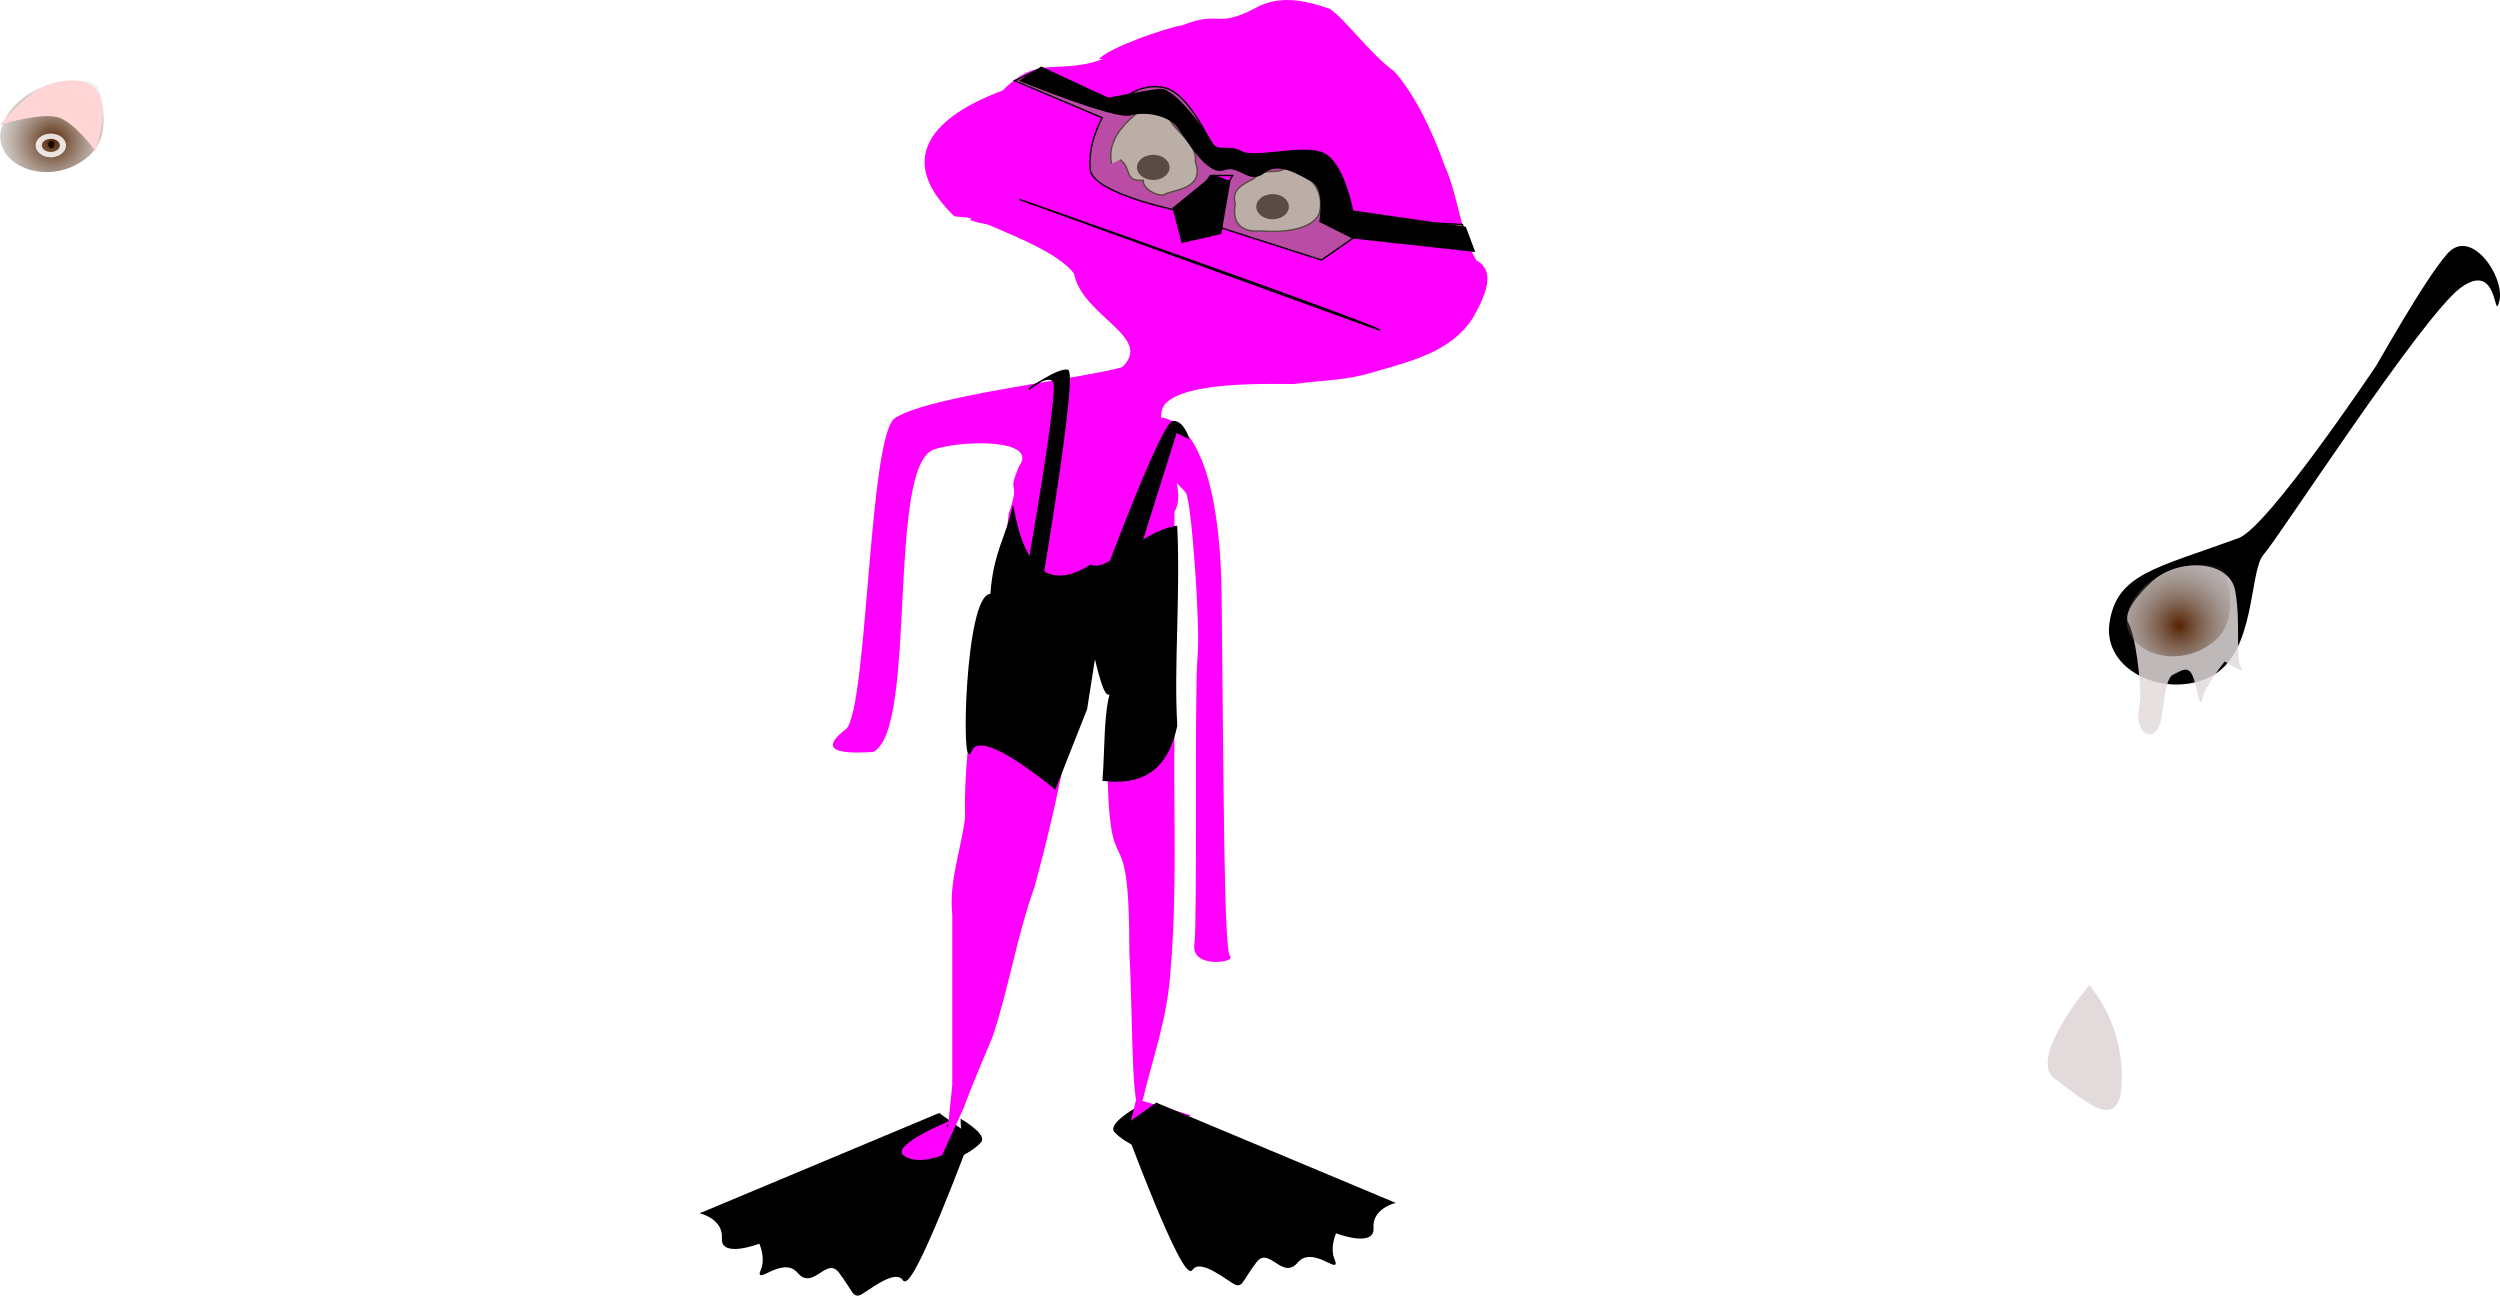 <svg xmlns="http://www.w3.org/2000/svg" xmlns:xlink="http://www.w3.org/1999/xlink" viewBox="0 0 1703.7 882.95"><defs><filter id="c" height="1.5" width="1.5" color-interpolation-filters="sRGB" y="-.25" x="-.25"><feGaussianBlur result="blur" stdDeviation="2,600000" in="SourceAlpha"/><feColorMatrix values="1 0 0 0 0 0 1 0 0 0 0 0 1 0 0 0 0 0 0,504000 0" result="bluralpha"/><feOffset result="offsetBlur" in="bluralpha" dx="0,600000" dy="0,600000"/><feMerge><feMergeNode in="offsetBlur"/><feMergeNode in="SourceGraphic"/></feMerge></filter><filter id="d" height="1.5" width="1.5" color-interpolation-filters="sRGB" y="-.25" x="-.25"><feGaussianBlur result="blur" stdDeviation="2,600000" in="SourceAlpha"/><feColorMatrix values="1 0 0 0 0 0 1 0 0 0 0 0 1 0 0 0 0 0 0,504000 0" result="bluralpha"/><feOffset result="offsetBlur" in="bluralpha" dx="0,600000" dy="0,600000"/><feMerge><feMergeNode in="offsetBlur"/><feMergeNode in="SourceGraphic"/></feMerge></filter><filter id="b" height="1.5" width="1.5" color-interpolation-filters="sRGB" y="-.25" x="-.25"><feGaussianBlur result="blur" stdDeviation="2,600000" in="SourceAlpha"/><feColorMatrix values="1 0 0 0 0 0 1 0 0 0 0 0 1 0 0 0 0 0 0,504000 0" result="bluralpha"/><feOffset result="offsetBlur" in="bluralpha" dx="0,600000" dy="0,600000"/><feMerge><feMergeNode in="offsetBlur"/><feMergeNode in="SourceGraphic"/></feMerge></filter><radialGradient id="e" xlink:href="#a" gradientUnits="userSpaceOnUse" cy="781.82" cx="540.43" gradientTransform="matrix(1.048 -1.236 1.251 1.061 -1905.9 23.961)" r="33.195"/><radialGradient id="f" xlink:href="#a" gradientUnits="userSpaceOnUse" cy="781.82" cx="540.43" gradientTransform="matrix(1.048 -1.236 1.251 1.061 -456.78 353.95)" r="33.195"/><linearGradient id="a"><stop offset="0" stop-color="#520"/><stop offset="1" stop-color="#999" stop-opacity="0"/></linearGradient></defs><path d="M639.95 759.06l-161.63 67.68s15.152 4.04 14.142 17.173c-1.01 13.132 25.254 3.03 25.254 3.03s5.05 10.102 1.01 19.193c-4.04 9.092 15.152-11.112 25.254 1.01s19.193-12.121 28.284 0c9.092 12.123 9.092 16.163 13.132 15.153 4.04-1.01 24.244-19.193 30.305-10.102 6.061 9.091 45.457-97.985 45.457-97.985l-21.213-15.152z" stroke="#000"/><path d="M1618.41 250.56s-72.807 108.81-92.934 116.17c-56.263 20.555-82.832 24.244-87.883 57.579-5.05 33.335 39.396 52.528 69.7 36.365 30.305-16.162 25.254-71.721 35.355-82.833 10.102-11.112 108.09-162.63 134.35-181.83 26.264-19.193 22.223 25.254 26.264 9.091 4.04-16.162-19.193-50.508-35.355-32.325s-49.498 78.792-49.498 77.782z"/><path d="M877.23 0c-7.36.004-15.015 1.561-22.562 5.969-26.449 13.507-22.654.867-48.906 11.25-9.481 1.226-50.093 15.114-56.812 23.03h2.844c-32.494 11.5-43.073-3.84-68.562 21.439-20.308 7.645-85.915 34.647-32.875 85.719 24.68 2.194-2.646.724 22.906 5.656 20.24 8.703 48.04 19.622 58.625 33.312 5.684 29.414 54.75 43.37 32.78 63.875-28.438 8.05-130.01 19.21-154.28 34.344-18.427 9.523-18.906 196.49-33.655 212.16-24.104 18.086 5.675 16.357 18.188 15.719 31.043-14.625 8.569-198.51 42.594-206.5 19.763-6.19 69.864-6.698 57.156 11.438-9.376 21.45 1.498 7.353-7.281 32.812-2.22 24.438-8.643 37.843-13.094 63.344-3.66 16.964-10.285 30.169-7.094 32.781-4.251 37.001-10.513 73.481-9.5 111.06-2.815 22.07-11.107 43.138-8.75 65.75v116.28l-2.531 24.75c-8.89 3.795-38.478 17.121-30.72 23.156 9.092 7.071 26.283.005 26.283.005l14.812-32.411c5.8-16.065 12.78-31.759 19.53-48.156 11.278-33.53 16.59-68.747 28.626-102.16 9.626-35.537 17.915-70.735 24-107.22 10.52-22.476 16.392-45.23 16.406-69.281 15.327 45.385-7.617-55.697-2.125-42.156 10.399 43.24 16.233 81.785 11.438 123.84 0 109.18 15 31.33 15 140.44 2.508 40.503.997 126.27 9.437 97.938 6.83-28.567 16.506-54.395 18.562-86.5 4.62-53.386 2.03-107.27 2.688-160.94.005-50.64-.006-101.31 0-151.94 3.144-5.004 3.063-11.924 1.562-19.625 2.885 2.848 5.305 5.371 6.313 6.781 3.571 5 9.986 90.013 7.843 112.16-2.143 22.143.018 179.26-2.125 195.69-2.143 16.43 28.567 12.161 24.281 7.875-4.28-4.27-4.28-120.7-5.71-245.7-1.32-115.09-35.86-121.16-41.34-121.41.065-4.075 1.061-7.534 3.5-10.03 14.69-13.86 62.465-13.01 87.125-12.845 22.067-3.005 35.187-2.075 55.72-8.562 25.551-7.324 51.18-13.845 65.718-35.72 8.387-14.496 17.045-32.553 2.844-40-11.218-19.025-11.939-43.074-21.5-64.25-8.001-22.715-19.96-48.158-34.219-64.343-16.58-11.88-34.03-36.34-44.28-42.841-8.01-2.655-18.08-5.975-28.84-5.97zm-231 765.91l-.219 2.25-1-1 1.22-1.25z" fill="#f0f"/><path d="M360 200.93c-4.132-19.269 14.637-33.383 28.571-42.857 4.7-7.133 2.406 7.73 8.846 7.072 2.355 12.817 20.87 19.555 19.725 34.07 5.765 17.259-9.828 18.667-20.25 22.013-2.534 3.281-15.934-2.395-15.285-9.076-13.708 1.015-7.488-8.551-15.893-14.079" filter="url(#b)" stroke="#000" fill="#fff" transform="translate(397.51 -89.25)"/><path d="M478.57 203.79c15.922 2.623 27.507 15.033 22.857 31.429-5.977 11.34-26.016 12.547-40 11.429-13.208 1.009-19.438-5.47-17.143-18.283-2.824-10.464 5.6-13.555 13.044-17.618 5.277-7.978 14.336-1.869 21.241-6.956z" filter="url(#c)" stroke="#000" fill="#fff" transform="translate(397.51 -89.25)"/><path d="M480.83 230.1c0 4.742-4.975 8.586-11.112 8.586-6.137 0-11.112-3.844-11.112-8.586s4.975-8.586 11.112-8.586c6.137 0 11.112 3.844 11.112 8.586z" filter="url(#d)" fill-rule="evenodd" transform="translate(397.51 -89.25)"/><path d="M939.46 224.69L694.5 135.8s246.98 86.873 245.97 89.398" stroke="#000" fill="none"/><path d="M480.83 230.1c0 4.742-4.975 8.586-11.112 8.586-6.137 0-11.112-3.844-11.112-8.586s4.975-8.586 11.112-8.586c6.137 0 11.112 3.844 11.112 8.586z" transform="matrix(-1 0 0 1 1255.63 -116.019)" filter="url(#d)" fill-rule="evenodd"/><path d="M690.37 345.97c6.34 37.07 21.836 59.171 52.857 39.286 11.798 5.75 33.315-22.2 58.571-26.429 2.157 49.691-2.424 95.605 0 135.71-5.358 24.743-18.098 40.877-50 37.143 1.754-20.703.574-45.805 5.714-61.429-2.867 8.403-6.797-3.754-11.429-23.571l-5.714 36.429-21.429 54.286s-50.846-43.186-57.143-25.714c-6.513 18.07-3.611-107.75 13.571-106.43 2.12-29.286 10.707-39.286 15-59.286z" stroke="#000"/><path d="M654.92 762.92s17.615 10.271 13.47 15.201c-4.145 4.93-12.434 9.038-12.434 9.038l-1.036-24.239z" stroke="#000" stroke-width=".646"/><path d="M-331.05 148.21s13.083 31.617-6.542 47.971-46.88 11.993-56.693-3.27c-9.812-15.264 5.452-35.979 23.986-43.61 18.534-7.632 35.978-5.452 39.249-1.09z" fill="url(#e)" transform="translate(397.51 -89.25)"/><path d="M1423.91 671.21s-42.58 50.435-23.656 63.884c18.925 13.449 45.734 40.348 45.734 0s-20.502-60.522-22.079-63.884z" fill="#e3dbdb"/><path d="M1465.61 397.23s-20.203 18.183-15.152 27.274c5.05 9.091 8.081 38.386 8.081 48.487 0 10.102-3.03 15.152 0 22.223s10.102 7.071 13.132-1.01c3.03-8.081 3.03-31.315 9.092-34.345 6.06-3.03 10.102-6.061 13.132 0 3.03 6.06 5.05 25.254 7.07 16.162 2.021-9.092 15.153-25.254 15.153-25.254s15.152 10.102 11.112 4.04c-4.04-6.06 0-31.315-4.04-52.528s-40.407-22.223-57.58-5.05z" fill-opacity=".84" fill="#e3dbdb"/><path d="M1118.1 478.19s13.083 31.617-6.542 47.971-46.88 11.993-56.693-3.27c-9.812-15.264 5.452-35.979 23.985-43.61 18.534-7.632 35.978-5.452 39.25-1.09z" fill="url(#f)" transform="translate(397.51 -89.25)"/><path d="M.04 84.96s29.8-9.091 40.911-4.546c11.112 4.546 24.244 22.728 24.244 22.728s7.576-22.223 3.03-36.87C63.68 51.623 42.466 53.138 29.335 59.2S-.972 85.97.04 84.96z" fill="#ffd5d5"/><path d="M36.91 98.6c0 1.395-.905 2.525-2.02 2.525s-2.02-1.13-2.02-2.525.904-2.525 2.02-2.525 2.02 1.13 2.02 2.525z" fill-rule="evenodd" fill-opacity=".84"/><path d="M34.64 91.02c-5.72 0-10.359 3.621-10.359 8.085s4.64 8.085 10.359 8.085c5.72 0 10.359-3.62 10.359-8.085s-4.64-8.085-10.359-8.085zm0 3.634c3.416 0 6.176 1.996 6.176 4.451s-2.76 4.451-6.176 4.451-6.194-1.996-6.194-4.45 2.778-4.452 6.194-4.452z" fill-rule="evenodd" fill="#fff" fill-opacity=".84"/><path d="M701.8 380.26s20-113.57 16.429-120c-3.571-6.429-17.143 5-17.143 5s20-14.286 26.429-12.857c6.429 1.429-17.143 141.43-17.143 141.43l-8.571-13.571zM756.11 384.29s36.366-96.975 43.437-96.975c7.071 0 10.102 11.112 10.102 11.112l-8.081-4.04-28.284 89.903H756.11z" stroke="#000"/><path d="M773.07 755.85s-17.615 10.271-13.47 15.201c4.145 4.93 12.434 9.038 12.434 9.038l1.036-24.239z" stroke="#000" stroke-width=".646"/><path d="M774.3 748.96l37.376 11.112-22.223 8.081-19.193-2.02 4.04-17.173z" fill="#f0f"/><path d="M788.04 751.99l161.62 67.68s-15.152 4.04-14.142 17.173c1.01 13.132-25.254 3.03-25.254 3.03s-5.05 10.102-1.01 19.193c4.04 9.092-15.152-11.112-25.254 1.01s-19.193-12.121-28.284 0c-9.092 12.123-9.092 16.163-13.132 15.153-4.04-1.01-24.244-19.193-30.305-10.102-6.061 9.091-45.457-97.985-45.457-97.985l21.213-15.152z" stroke="#000"/><path d="M708.64 46.9l53.538 23.234s14.142-15.152 32.325-10.102c18.183 5.05 35.355 47.477 35.355 47.477s18.183-7.071 22.223 0c4.04 7.071 28.284-10.102 44.447-3.03 16.162 7.07 20.203 27.274 20.203 36.365 0 9.09 79.802 12.122 79.802 12.122l6.06 17.173-78.791-9.092-23.234 16.162-78.792-25.254 18.183-32.325h-15.152l-16.162 25.254s-63.64-12.122-65.66-29.294c-2.02-17.173 8.081-35.355 8.081-35.355l-59.599-25.254L708.64 46.9z" fill-opacity=".615" stroke="#000" fill="#917c6f"/><path d="M826.82 119.63l-27.274 22.223 6.06 23.234 26.265-6.06 6.06-35.356-11.111-4.04zM709.65 45.89l45.457 21.213s25.254-5.05 35.355-6.06c10.102-1.011 31.315 29.293 35.355 36.364 4.04 7.071 11.112 1.01 20.203 6.061 9.091 5.05 41.416-5.05 55.558 1.01 14.142 6.061 20.203 39.396 20.203 39.396l76.772 11.112 6.06 16.162-82.832-9.091-22.223-11.112s4.04-22.223-5.05-27.274c-9.092-5.051-23.235-14.142-33.336-6.061-10.102 8.081-16.162-6.061-27.274-2.02s-25.254-21.213-31.315-29.294c-6.06-8.082-22.223-11.112-32.325-8.082-10.102 3.03-74.75-23.234-74.75-23.234l14.141-9.091z" stroke="#000"/></svg>